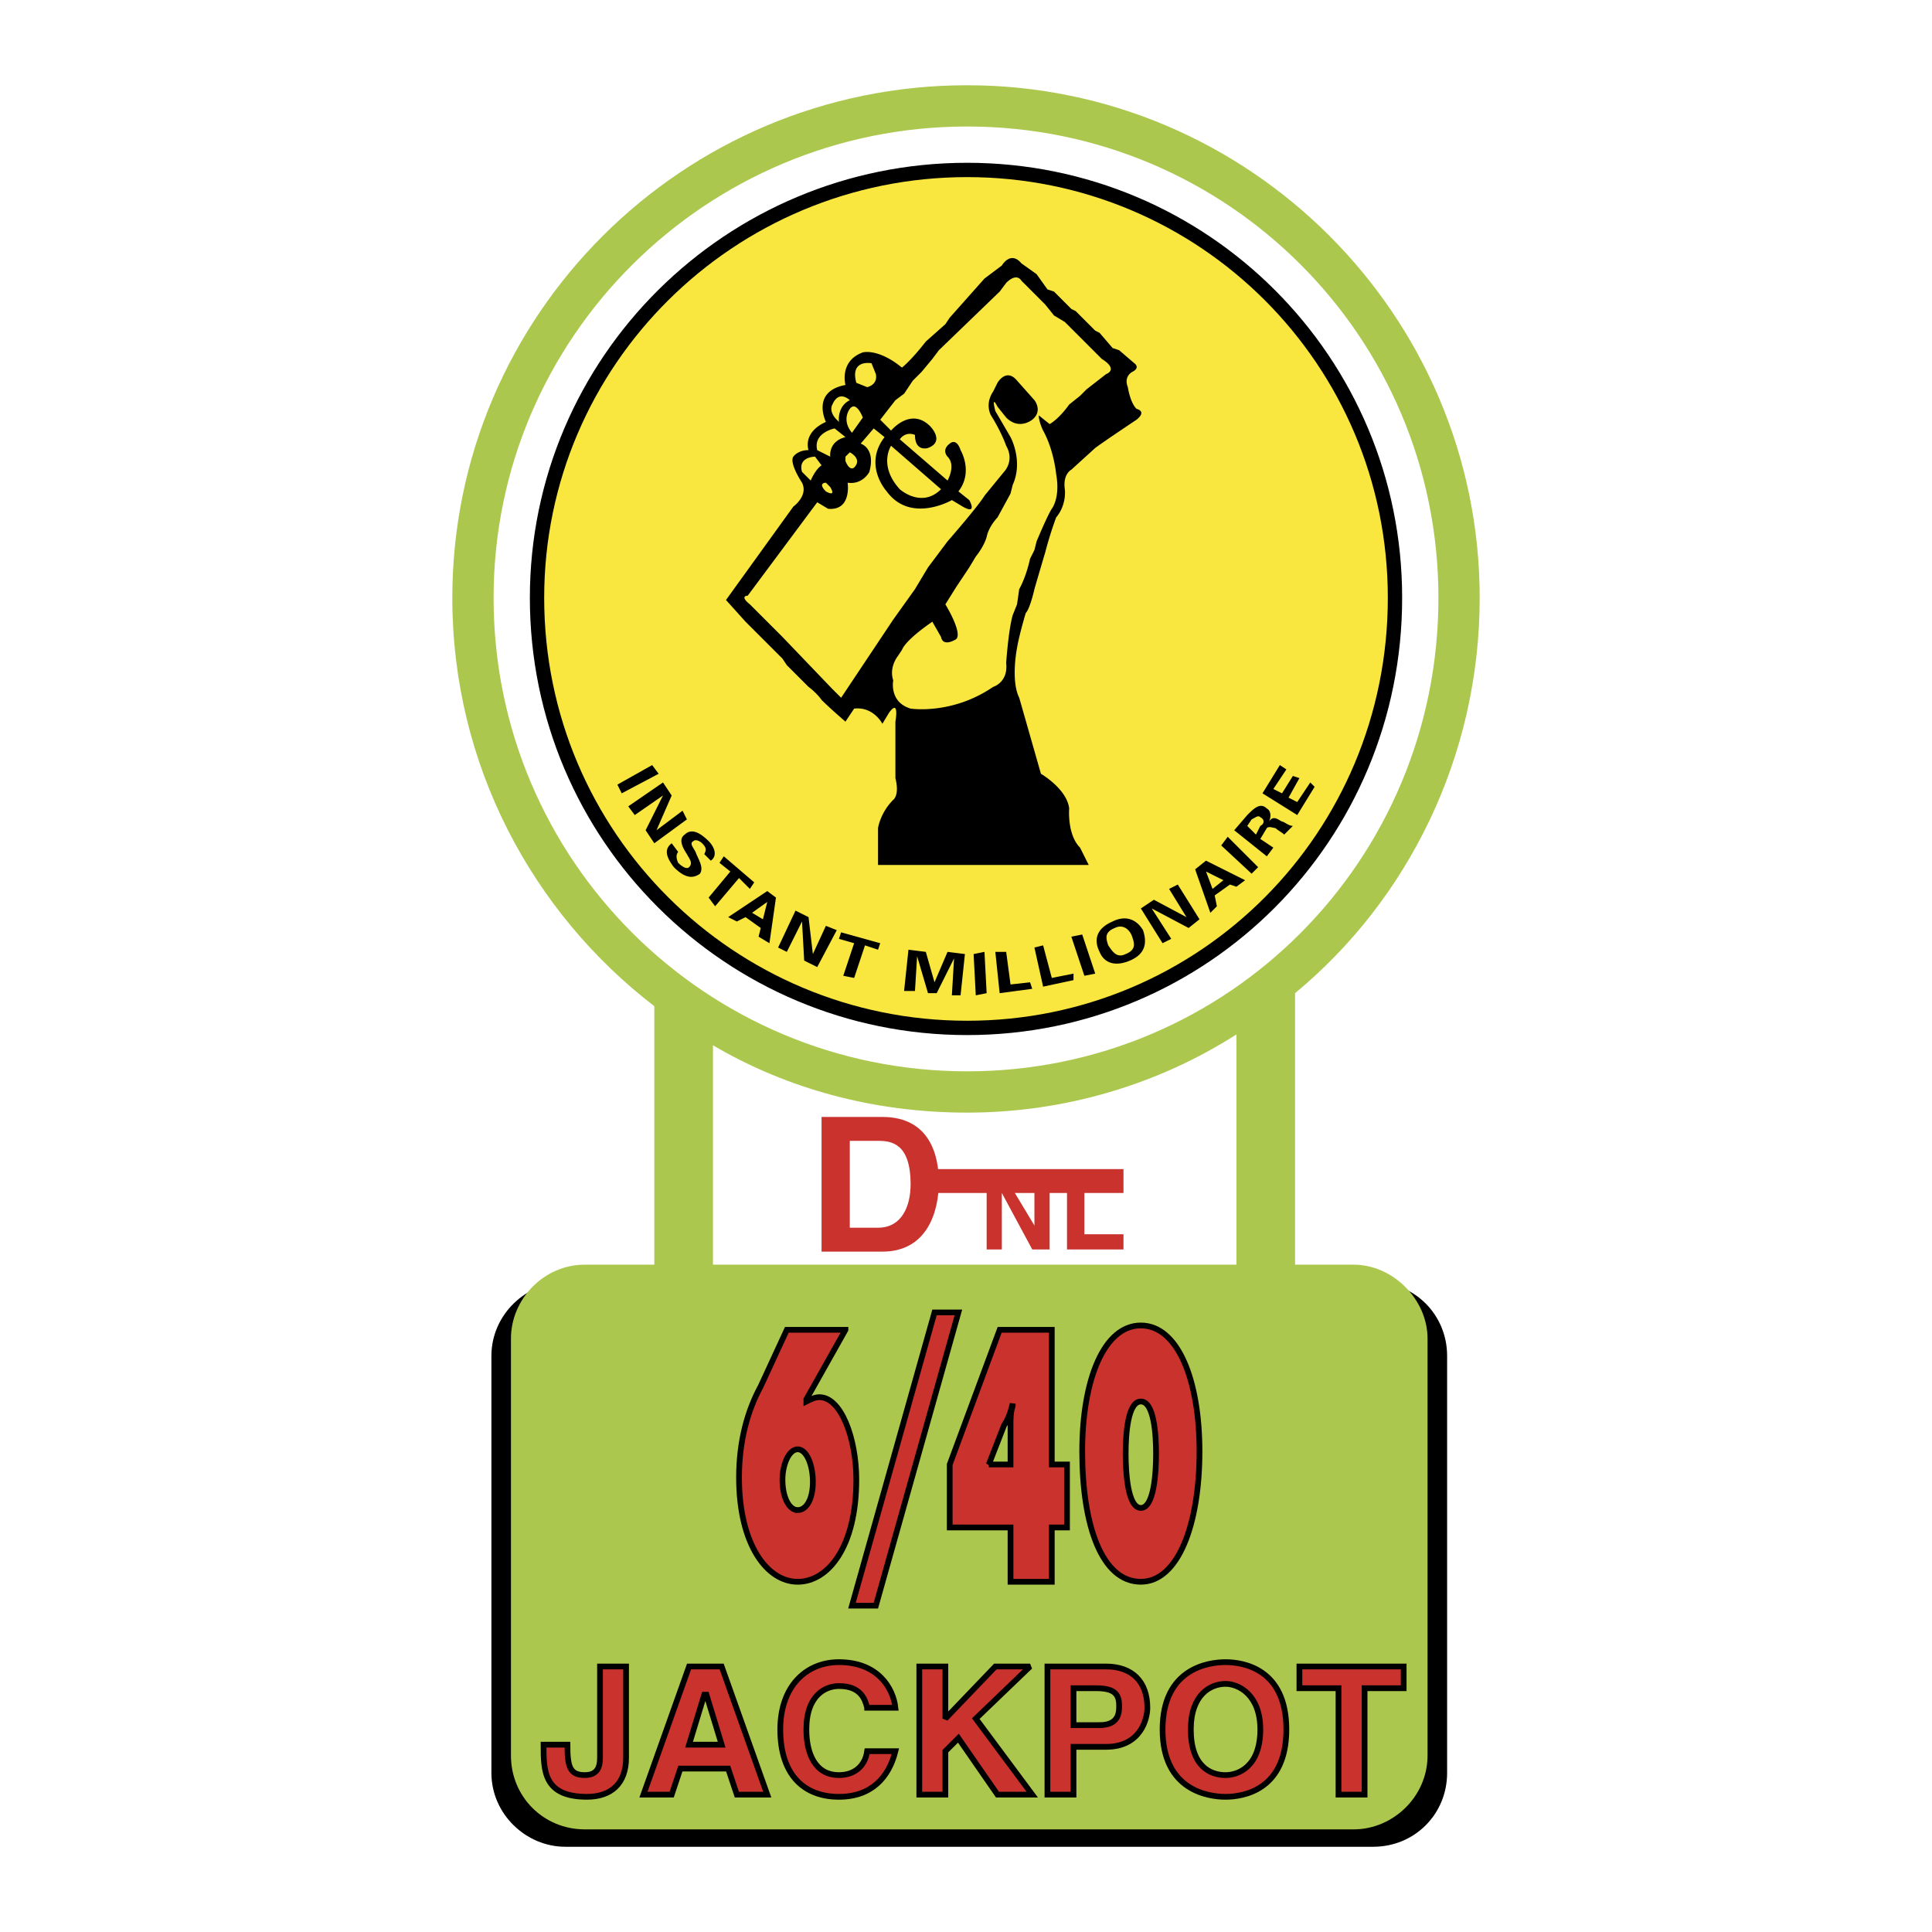 <svg xmlns="http://www.w3.org/2000/svg" width="2500" height="2500" viewBox="0 0 192.756 192.756"><g fill-rule="evenodd" clip-rule="evenodd"><path fill="#fff" d="M0 0h192.756v192.756H0V0z"/><path d="M137.01 184.252c4.117 0 7.369-3.25 7.369-7.367v-41.607c0-4.117-3.252-7.369-7.369-7.369H56.396c-3.9 0-7.368 3.252-7.368 7.369v41.607c0 4.117 3.468 7.367 7.368 7.367h80.614z"/><path d="M96.487 102.555c23.621 0 42.691-19.071 42.691-42.908 0-23.621-19.07-42.691-42.691-42.691-23.621 0-42.908 19.07-42.908 42.691 0 23.837 19.287 42.908 42.908 42.908z" fill="#f9e740" stroke="#000" stroke-width="1.429" stroke-miterlimit="2.613"/><path d="M135.061 126.176h-5.852V99.088c11.27-9.319 18.42-23.622 18.42-39.441 0-28.171-22.971-51.142-51.142-51.142-28.389 0-51.359 22.971-51.359 51.142 0 16.687 8.018 31.422 20.153 40.74v25.789h-6.935c-4.117 0-7.368 3.467-7.368 7.367v41.607c0 4.117 3.251 7.367 7.368 7.367h76.714c3.9 0 7.367-3.25 7.367-7.367v-41.607c.001-3.9-3.466-7.367-7.366-7.367zm-85.816-66.53c0-26.004 21.237-47.025 47.242-47.025 26.003 0 47.025 21.021 47.025 47.025 0 26.221-21.021 47.242-47.025 47.242-26.005.001-47.242-21.02-47.242-47.242zm74.112 66.53H71.132v-21.889c7.368 4.336 16.036 6.719 25.354 6.719 9.751 0 19.07-2.816 26.871-7.801v22.971z" fill="#acc74d"/><path d="M84.351 132.676l-3.9 6.936v.217c.433-.217.867-.434 1.3-.434 2.167 0 3.684 4.117 3.684 8.234 0 6.719-2.817 10.186-5.851 10.186s-5.851-3.684-5.851-10.402c0-3.684.867-6.717 2.167-9.102l2.601-5.635h5.85zm-4.768 17.986c.867 0 1.517-1.082 1.517-2.816s-.649-3.25-1.517-3.25c-.867 0-1.517 1.516-1.517 3.033 0 1.734.651 3.033 1.517 3.033zM85.001 160.197l8.235-29.254h2.384l-8.235 29.254h-2.384zM94.753 146.111l4.983-13.436h5.201v13.436h1.518v6.285h-1.518v5.418h-4.117v-5.418h-6.067v-6.285zm3.901 0h2.166v-3.9c0-.65 0-1.301.217-1.949v-.217c-.217.865-.434 1.516-.867 2.166l-1.516 3.9zM119.674 144.812c0 7.367-2.166 13.002-5.852 13.002-3.9 0-5.85-5.635-5.85-13.002 0-7.152 2.166-12.57 5.85-12.57 3.686 0 5.852 5.418 5.852 12.57zm-7.367.217c0 1.949.217 5.416 1.516 5.416 1.301 0 1.518-3.467 1.518-5.416 0-1.951-.217-5.201-1.518-5.201-1.3 0-1.516 3.25-1.516 5.201zM62.464 175.367c0 2.6-1.517 3.9-3.901 3.9-4.334 0-4.334-2.6-4.334-5.201h2.384c0 2.168.217 3.035 1.733 3.035 1.301 0 1.517-.867 1.517-1.734v-9.102h2.601v9.102zM67.014 179.051h-2.817l4.551-12.785h3.251l4.551 12.785h-3.034l-.867-2.6h-4.768l-.867 2.6zm1.734-4.985h3.251l-1.517-4.984h-.217l-1.517 4.984zM86.518 170.383c-.217-.867-.65-2.166-2.817-2.166-1.3 0-3.25.865-3.25 4.334 0 2.383.867 4.551 3.25 4.551 1.517 0 2.601-.867 2.817-2.385h2.817c-.65 2.602-2.384 4.551-5.635 4.551-3.467 0-5.851-2.166-5.851-6.717 0-4.334 2.601-6.719 5.851-6.719 3.901 0 5.418 2.6 5.635 4.551h-2.817zM94.32 179.051h-2.601v-12.785h2.601v5.201l4.985-5.201h3.466l-5.417 5.201 5.634 7.584h-3.467l-3.901-5.633-1.3 1.299v4.334zM107.105 179.051h-2.602v-12.785h5.852c2.602 0 4.117 1.518 4.117 4.117 0 1.084-.65 3.9-4.117 3.9h-3.25v4.768zm2.6-6.934c1.951 0 1.951-1.301 1.951-1.951 0-1.301-.65-1.734-2.385-1.734h-2.166v3.686h2.6v-.001zM122.275 165.832c1.732 0 6.066.65 6.066 6.719 0 6.066-4.334 6.717-6.066 6.717-1.734 0-6.285-.65-6.285-6.717 0-6.069 4.551-6.719 6.285-6.719zm0 11.27c1.299 0 3.467-.867 3.467-4.551 0-3.469-2.168-4.551-3.467-4.551-1.518 0-3.469 1.082-3.469 4.551.001 3.683 1.952 4.551 3.469 4.551zM136.145 179.051h-2.602v-10.619h-3.9v-2.166h10.402v2.166h-3.9v10.619z" fill="#c9322d" stroke="#000" stroke-width=".572" stroke-miterlimit="2.613"/><path d="M81.967 111.439h6.068c4.767 0 5.634 3.9 5.634 6.502 0 2.816-1.083 6.934-5.634 6.934h-6.068v-13.436zm2.817 11.051h2.817c2.384 0 3.25-2.166 3.25-4.334 0-4.117-1.95-4.334-3.25-4.334h-2.817v8.668zM103.205 116.857h1.516v7.801h-1.733l-3.035-5.635v5.635h-1.515v-7.801h1.515l3.252 5.416v-5.416zM108.189 123.141h3.901v1.517h-5.635v-7.801h1.734v6.284z" fill="#c9322d"/><path fill="#c9322d" d="M92.586 119.023h19.504v-2.382H92.586v2.382z"/><path d="M113.391 40.793c-.65-.65-.867-2.167-.867-2.167-.434-1.084.434-1.518.434-1.518.865-.433.215-.867.215-.867l-1.516-1.3-.65-.217-1.301-1.517-.434-.217-1.949-1.95-.434-.217-1.734-1.734-.65-.216-1.082-1.517-1.518-1.083c-1.084-1.3-1.951.217-1.951.217l-1.732 1.3-3.468 3.901-.433.65-1.951 1.734c-1.517 1.95-2.384 2.6-2.384 2.6-2.384-1.951-3.901-1.517-3.901-1.517-2.384.867-1.733 3.25-1.733 3.25-3.467.65-1.95 3.684-1.95 3.684-2.384 1.083-1.734 2.817-1.734 2.817-1.083 0-1.517.65-1.517.65-.433.65.867 2.601.867 2.601.65 1.3-.867 2.384-.867 2.384l-6.718 9.318 1.95 2.167.434.434 3.25 3.25.434.65 2.167 2.167c.867.65 1.3 1.3 1.3 1.3.867.867 2.384 2.167 2.384 2.167l.867-1.3c1.951-.217 2.817 1.517 2.817 1.517l.65-1.083c1.084-1.517.65.867.65.867v5.634c.434 1.733-.217 2.167-.217 2.167-1.3 1.3-1.517 2.817-1.517 2.817V86.3h21.021l-.867-1.734c-1.301-1.3-1.084-3.9-1.084-3.9-.217-1.951-2.818-3.467-2.818-3.467l-2.166-7.585c-.867-1.733-.217-4.984-.217-4.984.217-1.3.867-3.467.867-3.467.434-.434.867-2.384.867-2.384.434-1.517 1.082-3.684 1.082-3.684a36.85 36.85 0 0 1 1.084-3.467c1.084-1.3.867-2.817.867-2.817-.217-1.517.65-1.95.65-1.95l2.383-2.167c.867-.65 4.119-2.817 4.119-2.817 1.083-.867.001-1.084.001-1.084zm-26.439-4.551l.433 1.083c.217 1.083-.867 1.301-.867 1.301l-1.083-.434c-.651-2.383 1.517-1.95 1.517-1.95zm-.868 5.418l-1.083 1.517c-1.083-1.3-.217-2.383-.217-2.383.651-.868 1.3.866 1.3.866zm-.866 4.984s-.434.434-.867-.65v-.433l.433-.433c0-.001 1.3.649.434 1.516zm-2.167-6.284c.65-1.517 1.733-.434 1.733-.434-1.3.65-1.083 2.167-1.083 2.167l-.217-.217c-.867-.866-.433-1.516-.433-1.516zm.217 2.384l1.083.867c-1.734.433-1.517 1.95-1.517 1.95l-1.3-.65c-.434-1.734 1.734-2.167 1.734-2.167zm-.867 6.284c-.867-.867 0-.867 0-.867l.433.433c.65 1.084-.433.434-.433.434zm-2.384-1.95c-.434-1.517 1.3-1.517 1.3-1.517l.65.867c-.65.434-1.083 1.518-1.083 1.518l-.867-.868zm30.338-9.752l-1.949 1.517-.65.65-1.084.867c-1.084 1.517-1.951 1.95-1.951 1.95l-1.082-.867c0 .65.434 1.517.434 1.517 1.082 1.95 1.299 4.334 1.299 4.334.434 2.384-.434 3.467-.434 3.467-.434.65-1.516 3.25-1.516 3.25l-.217.867-.434.867c-.434 1.951-1.084 3.034-1.084 3.034l-.217 1.517-.434 1.083c-.434 1.517-.65 4.768-.65 4.768.217 1.95-1.299 2.383-1.299 2.383-4.119 2.817-8.236 2.167-8.236 2.167-2.167-.65-1.733-2.817-1.733-2.817-.434-1.3.433-2.384.433-2.384l.434-.65c.433-1.083 3.034-2.817 3.034-2.817l.867 1.517c.216 1.083 1.517.217 1.517.217.65-.65-1.083-3.467-1.083-3.467l1.083-1.734 1.3-1.95.65-1.083c.867-1.083 1.084-1.951 1.084-1.951.217-1.083 1.084-1.95 1.084-1.95l1.299-2.384.217-.867c1.084-2.384-.217-4.768-.217-4.768l-1.516-2.601c-.434-1.734.217-.433.217-.433l.865 1.083c1.301 1.3 2.602.216 2.602.216 1.084-.867.217-1.95.217-1.95l-1.734-1.95c-1.084-1.3-1.949.217-1.949.217l-.434.867c-.867 1.3-.217 2.384-.217 2.384 1.082 1.733 1.516 3.034 1.516 3.034.867 1.517-.217 2.601-.217 2.601l-1.949 2.384c-.65 1.083-3.685 4.551-3.685 4.551l-1.95 2.601-1.3 2.167-2.167 3.034-5.201 7.801-.867-.866-4.984-5.201-3.25-3.25c-1.083-.867-.217-.867-.217-.867l6.935-9.318 1.083.65c2.384.217 1.951-2.601 1.951-2.601 1.517.217 2.167-1.083 2.167-1.083.65-2.384-.867-2.817-.867-2.817l1.3-1.517 1.083.867c-2.167 2.817.217 5.417.217 5.417 2.384 3.251 6.501.867 6.501.867l1.084.65c1.517.867.65-.65.65-.65l-1.083-.867c1.517-1.95.217-4.117.217-4.117-.434-1.3-1.083-.65-1.083-.65-.867.65-.217 1.3-.217 1.3.867.867 0 2.384 0 2.384l-4.767-4.118c.649-.867 1.517-.433 1.517-.433 0 1.733 1.3 1.3 1.3 1.3 1.734-.65.216-2.167.216-2.167-1.95-1.95-3.9.434-3.9.434l-1.083-1.084 1.517-1.95.867-.65.867-1.3.867-.867 1.083-1.3.65-.867 6.067-5.852.65-.867c1.084-1.083 1.518-.217 1.518-.217l1.734 1.734.648.65.867 1.084 1.084.65.867.867 1.301 1.3 1.516 1.517c1.732 1.083.431 1.516.431 1.516zm-21.453 7.151l4.984 4.334c-1.951 1.951-4.117 0-4.117 0-2.167-2.384-.867-4.334-.867-4.334zM65.714 77.2l-.65-.867-3.467 1.95.433.867 3.684-1.95zM65.281 84.134l3.251-2.384-.434-.866-2.6 1.95 1.516-3.467-.866-1.301-3.467 2.384.65.867 2.817-1.95-1.734 3.467.867 1.3zM70.916 85.868c.65-.434.433-1.3-.217-1.95-.867-.867-1.733-1.3-2.384-.65-.65.434-.217 1.3.217 1.951.216.434.65.867.216 1.3-.216.217-.65 0-1.083-.434-.217-.433-.217-.867 0-1.083l-.65-.867c-.866.65-.433 1.517.217 2.384.867.867 1.734 1.3 2.6.65.434-.65-.217-1.517-.433-2.167-.217-.434-.65-.867-.217-1.083.217-.217.65 0 .867.217.434.433.434.65.217 1.083l.65.649zM71.782 86.084l1.084.868-2.167 2.6.65.867 2.383-2.817 1.084 1.083.434-.65-3.035-2.601-.433.65zM73.516 91.936l.867-.433 1.517 1.083-.216.867 1.083.65.65-4.551-.867-.65-3.901 2.601.867.433zm1.517-.867l1.517-1.083-.434 1.733-1.083-.65zM81.534 96.486l1.95-3.684-1.083-.433-1.301 2.817-.433-3.684-1.3-.65-1.734 3.684.867.433 1.517-3.033.217 3.9 1.3.65zM83.701 93.669l1.517.434-1.084 3.251 1.084.216 1.083-3.251 1.301.433.216-.649-3.901-1.084-.216.65zM95.186 95.62l-.217 3.685h.867l.434-4.119-1.734-.217-1.3 3.035-.867-3.035-1.733-.217-.434 4.119h1.084l.216-3.468 1.084 3.685h.867l1.733-3.468zM98.221 94.969l-1.084.217.217 4.119 1.084-.217-.217-4.119zM102.988 98.654l-.217-.65-1.951.217-.433-3.252h-1.082l.431 4.119 3.252-.434zM107.105 97.787v-.65l-2.167.433-.866-3.251-.867.217.867 3.902 3.033-.651zM107.973 93.236l-1.084.217 1.3 3.901 1.082-.217-1.298-3.901zM112.74 95.836c1.516-.65 1.732-1.733 1.299-3.034-.648-1.083-1.732-1.517-3.033-.867-1.518.65-1.951 1.734-1.301 3.034.434 1.084 1.518 1.517 3.035.867zm-1.517-3.251c.867-.433 1.518.217 1.734.867.215.65.434 1.3-.65 1.733-.867.434-1.301-.217-1.734-.867-.218-.649-.434-1.299.65-1.733zM119.674 91.719l-2.166-3.468-.867.434 1.732 2.817-3.25-1.733-1.301.866 2.168 3.468.867-.434-1.951-3.034 3.684 1.95 1.084-.866zM121.408 90.419l-.217-1.084 1.516-1.083.65.217.867-.65-3.9-1.951-1.084.867 1.518 4.334.65-.65zm-.433-1.734l-.65-1.733 1.734.867-1.084.866zM122.49 83.484l-.648.867 3.033 2.817.65-.65-3.035-3.034zM124.441 82.401l.434-.65c.434-.217.65-.434.867-.217.434.217.434.65 0 .867l-.434.866-.867-.866zm1.301 1.3l.65-1.083c.217-.216.65 0 .865 0 .219.217.65.434.867.65l.867-.866c-.434 0-.867-.434-1.084-.434-.432-.217-.865-.65-1.299 0 .217-.434.217-1.083-.217-1.3-.65-.65-1.301 0-1.951.65l-1.301 1.517 3.252 2.6.65-.867-1.299-.867zM129.426 81.317l1.734-2.817-.433-.434-1.301 1.951-.867-.434 1.084-1.95-.651-.216-1.084 1.733-.865-.434 1.299-1.95-.651-.433-1.732 2.817 3.467 2.167z"/></g></svg>